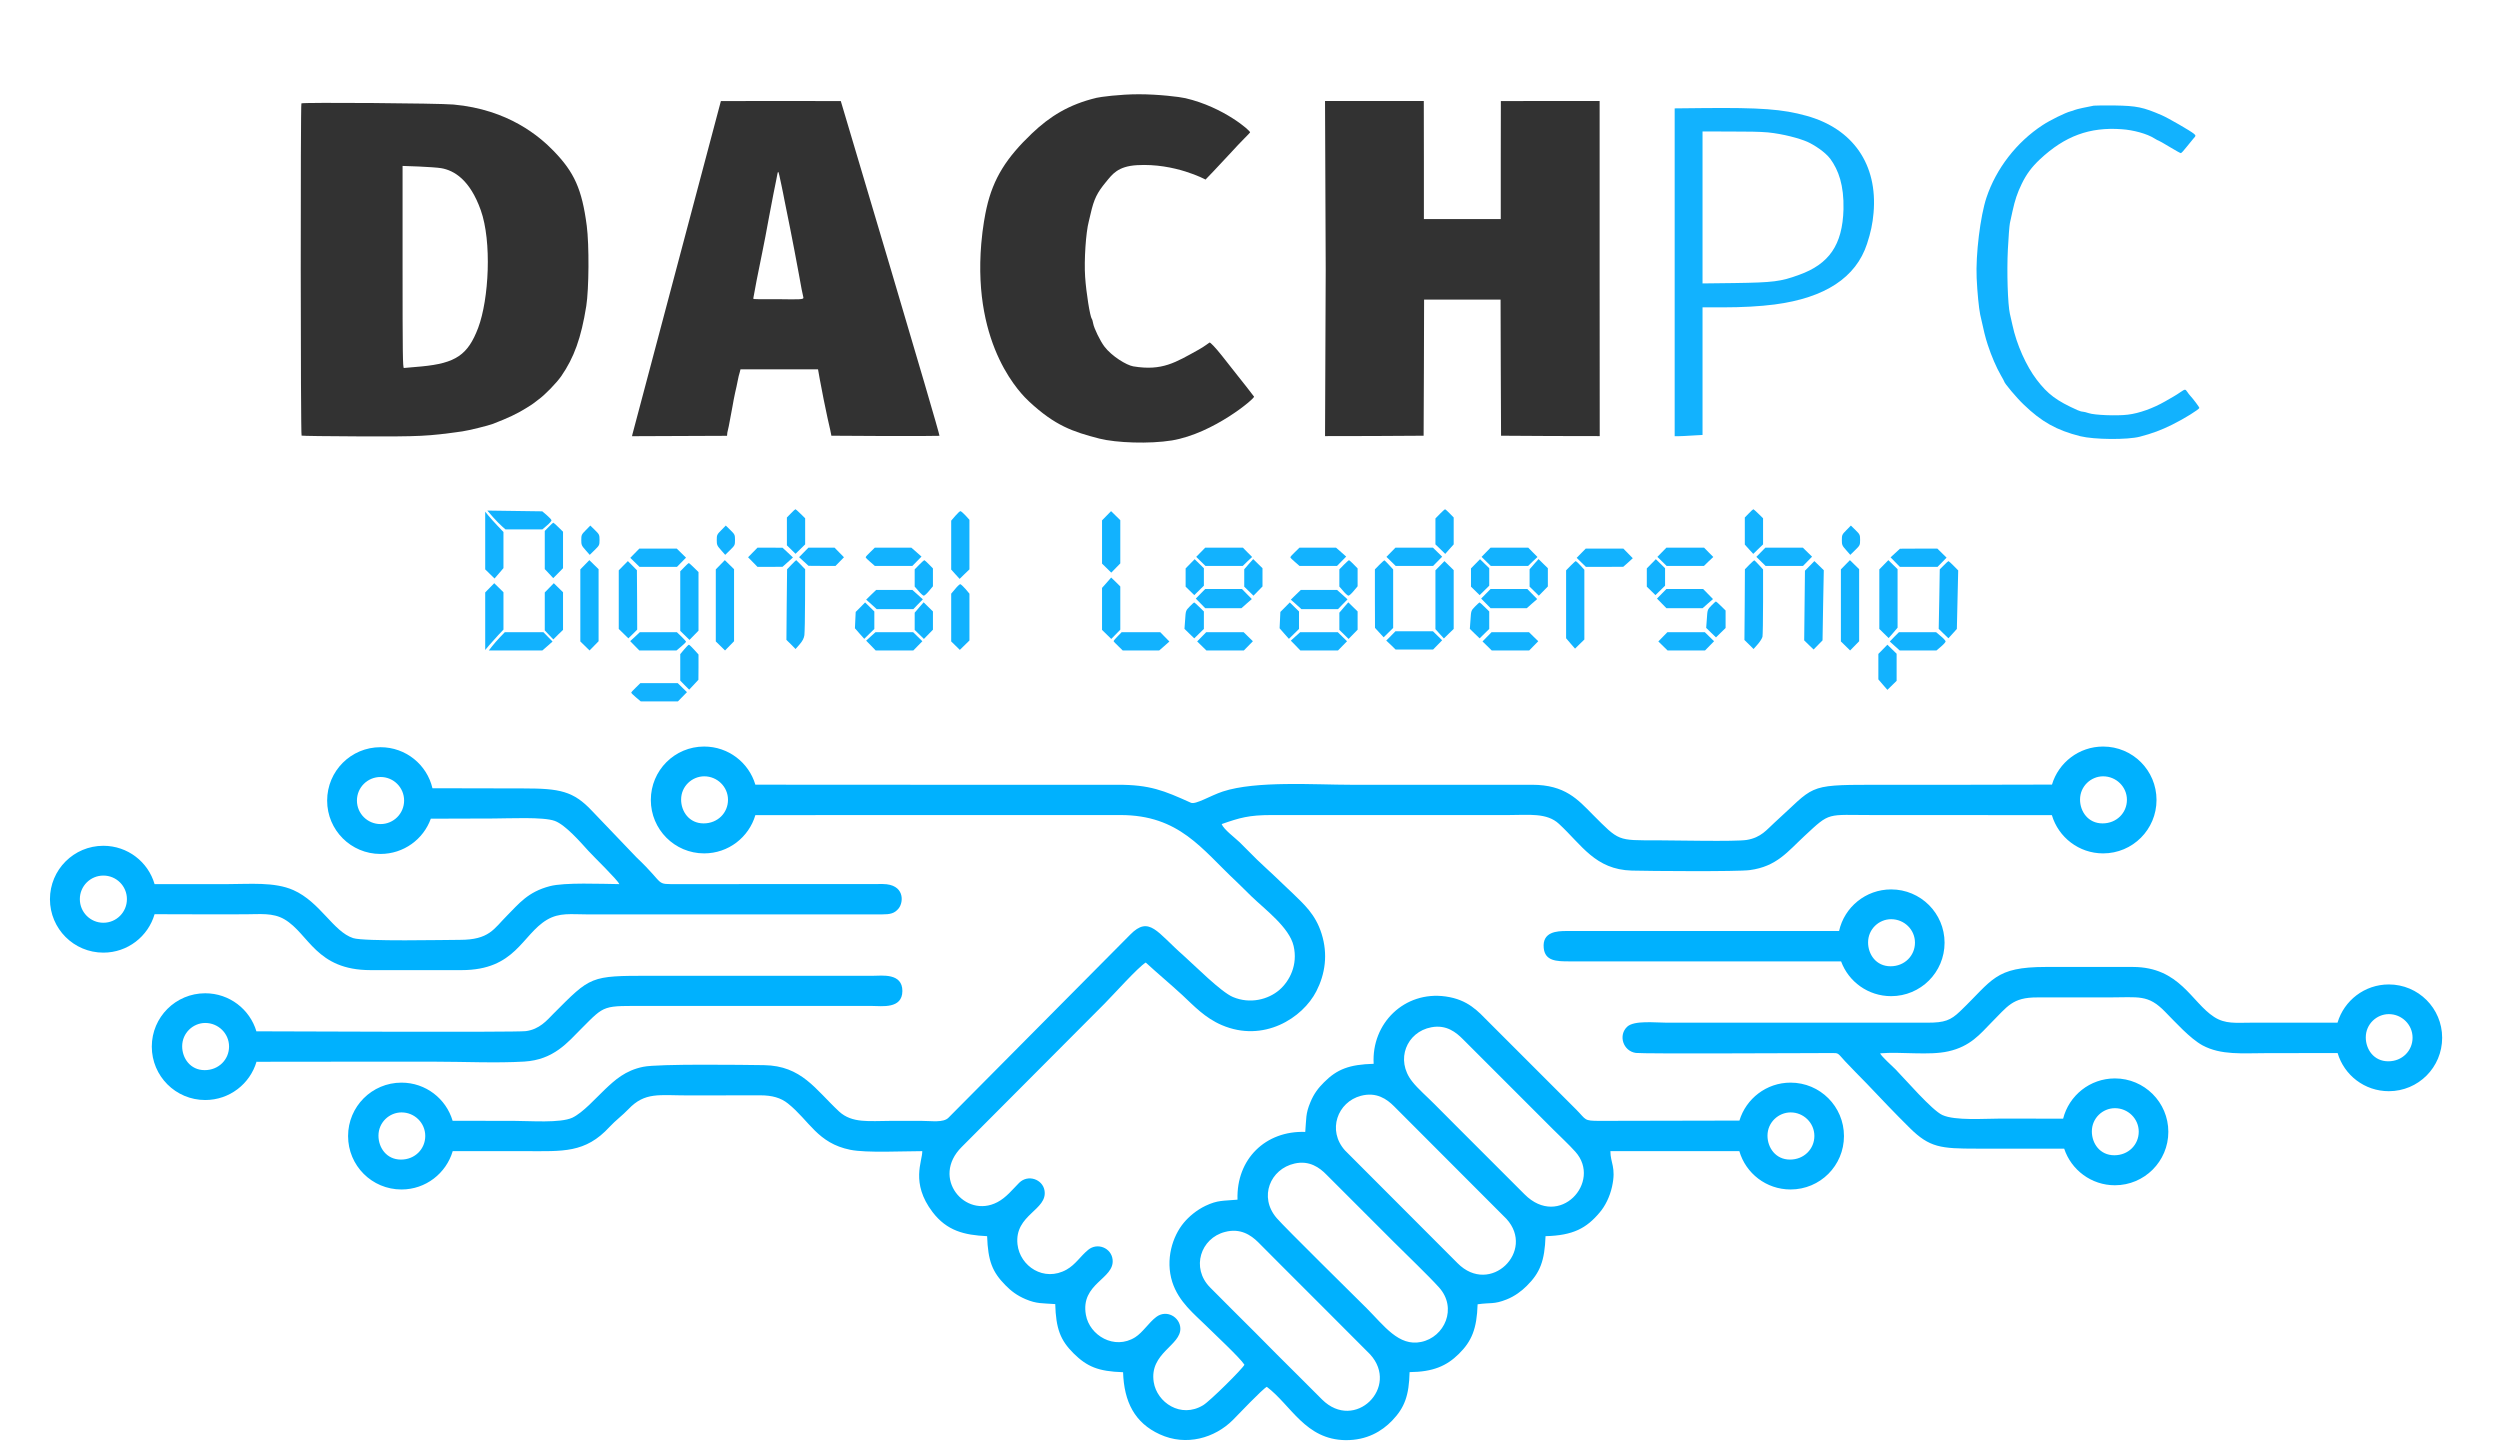<svg version="1.2" xmlns="http://www.w3.org/2000/svg" viewBox="0 0 2602 1504" width="2602" height="1504">
	<title>DACHPC_Logo_11_04_2024</title>
	<style>
		.s0 { fill: #12b2fe } 
		.s1 { fill: #323232 } 
		.s2 { fill: #00b1fe } 
	</style>
	<g id="Digital Leadership">
		<path id="Layer" class="s0" d="m823.2 534.3l-4.2 4.3v14.5 14.5l4.5 4.4 4.5 4.4 5-4.9 5-4.9v-13.6-13.6l-4.8-4.7c-2.6-2.6-5-4.7-5.3-4.7-0.3 0-2.4 1.9-4.7 4.3z"/>
		<path id="Layer" class="s0" d="m1498.7 534.8l-4.7 4.8v13.5 13.5l5.1 4.9 5.1 5 4.4-5 4.4-4.9v-14-14l-4.2-4.3c-2.3-2.4-4.5-4.3-4.8-4.3-0.3 0-2.7 2.2-5.3 4.8z"/>
		<path id="Layer" class="s0" d="m1820.2 534.3l-4.2 4.3v14.1 14.1l4.4 4.9 4.4 4.8 5.1-5 5.1-4.9v-13.6-13.6l-4.8-4.7c-2.6-2.6-5-4.7-5.3-4.7-0.3 0-2.4 1.9-4.7 4.3z"/>
		<path id="Layer" class="s0" d="m513.1 538.2c3.3 3.7 7.6 8.1 9.5 9.7l3.5 3.1h19.2 19.2l4.8-4.1c2.6-2.2 4.7-4.6 4.7-5.3 0-0.7-2.2-3.1-4.8-5.3l-4.8-4.1-28.6-0.4-28.6-0.4z"/>
		<path id="Layer" class="s0" d="m994.3 536.9l-4.3 5v25.4 25.5l4.4 4.9 4.4 4.8 5.1-5 5.1-4.9v-25.8-25.8l-4.1-4.5c-2.3-2.5-4.7-4.5-5.3-4.5-0.6 0-3 2.2-5.3 4.9z"/>
		<path id="Layer" class="s0" d="m1151.7 536.8l-4.7 4.8v22.5 22.5l4.8 4.7 4.8 4.7 4.7-4.8 4.7-4.8v-22.5-22.5l-4.8-4.7-4.8-4.7z"/>
		<path id="Layer" class="s0" d="m505 562.6v30l4.9 4.8 4.8 4.7 4.7-5.4 4.6-5.4v-18.8-18.8l-6.3-6.6c-3.4-3.6-7.7-8.4-9.5-10.6l-3.2-4z"/>
		<path id="Layer" class="s0" d="m571.2 548.3l-4.2 4.3v19.8 19.9l4.4 4.7 4.4 4.7 5.1-5.1 5.1-5.2v-19-19l-4.8-4.7c-2.6-2.6-5-4.7-5.3-4.7-0.3 0-2.4 1.9-4.7 4.3z"/>
		<path id="Layer" class="s0" d="m609.7 551.8c-4.5 4.5-4.7 5.1-4.7 10.3 0 5 0.3 5.8 4.4 10.4l4.4 5 5.1-5c4.9-4.8 5.1-5.1 5.1-10.5 0-5.3-0.2-5.8-4.8-10.3l-4.8-4.7z"/>
		<path id="Layer" class="s0" d="m750.7 551.8c-4.5 4.5-4.7 5.1-4.7 10.3 0 5 0.3 5.8 4.4 10.4l4.4 5 5.1-5c4.9-4.8 5.1-5.1 5.1-10.5 0-5.3-0.2-5.8-4.8-10.3l-4.8-4.7z"/>
		<path id="Layer" class="s0" d="m1921.7 551.8c-4.5 4.5-4.7 5.1-4.7 10.3 0 5 0.3 5.8 4.4 10.4l4.4 5 5.1-5c4.9-4.8 5.1-5.1 5.1-10.5 0-5.3-0.2-5.8-4.8-10.3l-4.8-4.7z"/>
		<path id="Layer" class="s0" d="m783.5 575l-4.9 5 4.9 5 4.9 5h13.1l13-0.1 5.4-4.8 5.4-4.9-5.4-5.1-5.4-5-13-0.1h-13.1z"/>
		<path id="Layer" class="s0" d="m836.6 574.9l-4.9 5 4.9 4.5 4.9 4.5 14 0.1h14.1l4.4-4.5 4.4-4.5-4.9-5-4.9-5h-13.6-13.6z"/>
		<path id="Layer" class="s0" d="m905.8 574.6c-2.7 2.5-4.8 4.9-4.8 5.4 0 0.5 2.1 2.7 4.8 4.9l4.7 4.1h19.5 19.6l4.8-4.9 4.7-4.8-5.3-4.7-5.3-4.6h-19-19z"/>
		<path id="Layer" class="s0" d="m1249.7 574.8l-4.7 4.8 4.8 4.7 4.8 4.7h19.4 19.5l4.8-4.7 4.9-4.6-4.8-4.8-4.8-4.9h-19.6-19.6z"/>
		<path id="Layer" class="s0" d="m1347.8 574.6c-2.7 2.5-4.8 4.9-4.8 5.4 0 0.5 2.1 2.7 4.8 4.9l4.7 4.1h19.5 19.6l4.8-4.9 4.7-4.8-5.3-4.7-5.3-4.6h-19-19z"/>
		<path id="Layer" class="s0" d="m1447.7 574.8l-4.7 4.8 4.8 4.7 4.8 4.7h19.5 19.5l4.7-4.8 4.7-4.8-4.8-4.7-4.8-4.7h-19.5-19.5z"/>
		<path id="Layer" class="s0" d="m1546.7 574.8l-4.7 4.8 4.8 4.7 4.8 4.7h19.4 19.5l4.8-4.7 4.9-4.6-4.8-4.8-4.8-4.9h-19.6-19.6z"/>
		<path id="Layer" class="s0" d="m1729.7 574.8l-4.7 4.8 4.8 4.7 4.8 4.7h19.4 19.5l4.8-4.7 4.9-4.6-4.8-4.8-4.8-4.9h-19.6-19.6z"/>
		<path id="Layer" class="s0" d="m1832.7 574.8l-4.7 4.8 4.8 4.7 4.8 4.7h19.5 19.5l4.7-4.8 4.7-4.8-4.8-4.7-4.8-4.7h-19.5-19.5z"/>
		<path id="Layer" class="s0" d="m660.7 575.8l-4.7 4.8 4.8 4.7 4.8 4.7h19.5 19.5l4.7-4.8 4.7-4.8-4.8-4.7-4.8-4.7h-19.5-19.5z"/>
		<path id="Layer" class="s0" d="m1645.7 575.8l-4.7 4.8 4.8 4.7 4.8 4.7h19.4l19.5-0.1 5-4.4 4.9-4.5-4.9-5-4.9-5h-19.6-19.6z"/>
		<path id="Layer" class="s0" d="m1972.6 575.6l-4.9 4.5 4.9 5 4.8 4.9h19.6 19.6l4.7-4.8 4.7-4.8-4.8-4.7-4.8-4.7h-19.4l-19.5 0.1z"/>
		<path id="Layer" class="s0" d="m1238.7 586.8l-4.7 4.8v9.5 9.5l4.5 4.4 4.5 4.4 5-4.9 5-4.9v-9.1-9.1l-4.8-4.7-4.8-4.7z"/>
		<path id="Layer" class="s0" d="m1299.6 587.2l-4.6 5.3v9 9.1l4.8 4.7 4.8 4.7 4.7-4.8 4.7-4.8v-9.5-9.5l-4.9-4.8-4.8-4.7z"/>
		<path id="Layer" class="s0" d="m1535.7 586.8l-4.7 4.8v9.5 9.5l4.5 4.4 4.5 4.4 5-4.9 5-4.9v-9.1-9.1l-4.8-4.7-4.8-4.7z"/>
		<path id="Layer" class="s0" d="m1596.6 587.2l-4.6 5.3v9 9.1l4.8 4.7 4.8 4.7 4.7-4.8 4.7-4.8v-9.5-9.5l-4.9-4.8-4.8-4.7z"/>
		<path id="Layer" class="s0" d="m1718.7 586.8l-4.7 4.8v9.5 9.5l4.5 4.4 4.5 4.4 5-4.9 5-4.9v-9.1-9.1l-4.8-4.7-4.8-4.7z"/>
		<path id="Layer" class="s0" d="m608.7 587.8l-4.7 4.8v37.5 37.5l4.8 4.7 4.8 4.7 4.7-4.8 4.7-4.8v-37.5-37.5l-4.8-4.7-4.8-4.7z"/>
		<path id="Layer" class="s0" d="m749.7 587.8l-4.7 4.8v37.5 37.5l4.8 4.7 4.8 4.7 4.7-4.8 4.7-4.8v-37.5-37.5l-4.8-4.7-4.8-4.7z"/>
		<path id="Layer" class="s0" d="m823.8 587.7l-4.6 4.8-0.4 36.7-0.3 36.8 4.8 4.7 4.7 4.8 4.3-4.9c3.1-3.7 4.4-6.2 4.9-9.5 0.3-2.5 0.7-19 0.7-36.6l0.1-32-4.6-4.8c-2.5-2.6-4.6-4.7-4.7-4.7-0.2 0-2.4 2.1-4.9 4.7z"/>
		<path id="Layer" class="s0" d="m956.7 587.8l-4.7 4.8v8.9 9l4.1 4.7c2.2 2.7 4.7 4.8 5.4 4.8 0.7 0 3.2-2.2 5.4-4.9l4.1-4.9v-9.3-9.3l-4.2-4.3c-2.3-2.4-4.5-4.3-4.8-4.3-0.3 0-2.7 2.2-5.3 4.8z"/>
		<path id="Layer" class="s0" d="m1398.7 587.8l-4.7 4.8v8.9 9l4.1 4.7c2.2 2.7 4.7 4.8 5.4 4.8 0.7 0 3.2-2.2 5.4-4.9l4.1-4.9v-9.3-9.3l-4.2-4.3c-2.3-2.4-4.5-4.3-4.8-4.3-0.3 0-2.7 2.2-5.3 4.8z"/>
		<path id="Layer" class="s0" d="m1435.7 587.8l-4.7 4.8v30.4l0.1 30.5 4.5 4.9 4.5 4.9 5-4.9 4.9-4.8v-30.5-30.4l-4.2-4.6c-2.3-2.5-4.5-4.7-4.8-4.9-0.3-0.1-2.7 1.9-5.3 4.6z"/>
		<path id="Layer" class="s0" d="m1820.8 587.7l-4.7 4.8-0.2 36.8-0.3 36.8 4.8 4.7 4.7 4.7 4.4-5c2.4-2.7 4.6-6.3 4.9-7.8 0.3-1.6 0.6-18 0.6-36.5v-33.5l-4.2-4.6c-2.3-2.5-4.5-4.7-4.8-4.9-0.3-0.1-2.7 1.9-5.2 4.5z"/>
		<path id="Layer" class="s0" d="m1920.7 587.8l-4.7 4.8v37.5 37.5l4.8 4.7 4.8 4.7 4.7-4.8 4.7-4.8v-37.5-37.5l-4.8-4.7-4.8-4.7z"/>
		<path id="Layer" class="s0" d="m1960.7 587.8l-4.7 4.8v31 31l4.9 4.8 4.8 4.7 4.7-5.4 4.6-5.4v-30.4-30.5l-4.8-4.7-4.8-4.7z"/>
		<path id="Layer" class="s0" d="m648.7 588.8l-4.7 4.8v30.5 30.5l5 4.9 5 4.9 4.6-4.5 4.6-4.6-0.1-30.9-0.2-30.9-4.7-4.8-4.7-4.7z"/>
		<path id="Layer" class="s0" d="m1498.7 588.8l-4.7 4.8v30.6 30.6l4.4 4.9 4.4 4.8 5.1-5 5.1-4.9v-30.6-30.6l-4.8-4.7-4.8-4.7z"/>
		<path id="Layer" class="s0" d="m1634.7 588.8l-4.7 4.8v35.3 35.4l4.6 5.4 4.7 5.4 4.8-4.7 4.9-4.8v-36.3-36.3l-4.1-4.5c-2.3-2.5-4.5-4.5-4.8-4.5-0.4 0-2.8 2.2-5.4 4.8z"/>
		<path id="Layer" class="s0" d="m1883.5 589l-4.9 5-0.4 36.2-0.4 36.3 4.9 4.8 4.9 4.7 4.6-4.7 4.7-4.8 0.6-36.5 0.7-36.5-4.9-4.8-4.9-4.7z"/>
		<path id="Layer" class="s0" d="m2023.2 588.3l-4.3 4.3-0.5 31-0.6 30.9 5 4.9 5.1 4.9 4.4-4.8 4.4-4.9 0.7-30.5 0.7-30.4-4.8-4.9c-2.6-2.6-5-4.8-5.3-4.8-0.3 0-2.5 1.9-4.8 4.3z"/>
		<path id="Layer" class="s0" d="m712.2 590.3l-4.2 4.3v31 31l4.8 4.7 4.8 4.7 4.7-4.8 4.7-4.8v-30.5-30.5l-4.8-4.7c-2.6-2.6-5-4.7-5.3-4.7-0.3 0-2.4 1.9-4.7 4.3z"/>
		<path id="Layer" class="s0" d="m1151.8 606.5l-4.8 5.4v21.8 21.9l4.8 4.7 4.8 4.7 4.7-4.8 4.7-4.8v-22.5-22.5l-4.7-4.7-4.8-4.6z"/>
		<path id="Layer" class="s0" d="m509.7 611.8l-4.7 4.8v29.9 30l4.2-5c2.4-2.8 6.6-7.5 9.5-10.6l5.3-5.6v-19.4-19.5l-4.8-4.7-4.8-4.7z"/>
		<path id="Layer" class="s0" d="m571.7 611.8l-4.7 4.8v19.7 19.8l4.4 4.7 4.5 4.7 5-5 5.1-4.9v-19.6-19.6l-4.8-4.7-4.8-4.7z"/>
		<path id="Layer" class="s0" d="m994.2 612.9l-4.2 5v24.8 24.9l4.5 4.4 4.5 4.4 5-4.9 5-4.9v-24.4-24.3l-4.2-5c-2.4-2.7-4.8-4.9-5.4-4.9-0.6 0-3 2.2-5.2 4.9z"/>
		<path id="Layer" class="s0" d="m1249.5 618l-4.9 5 4.9 5 4.9 5h18.9 18.8l5.4-4.8 5.4-4.7-5.2-5.3-5.1-5.2h-19.1-19.1z"/>
		<path id="Layer" class="s0" d="m1546.5 618l-4.9 5 4.9 5 4.9 5h18.9 18.8l5.4-4.8 5.4-4.7-5.2-5.3-5.1-5.2h-19.1-19.1z"/>
		<path id="Layer" class="s0" d="m1729.5 618l-4.9 5 4.9 5 4.9 5h18.9 18.8l5.4-4.8 5.4-4.7-5.2-5.3-5.1-5.2h-19.1-19.1z"/>
		<path id="Layer" class="s0" d="m906.7 619l-5.2 5.1 5.5 4.9 5.5 5h19 19.1l4.9-5.1 5-5.1-5.4-4.9-5.5-4.9h-18.9-18.8z"/>
		<path id="Layer" class="s0" d="m1348.7 619l-5.2 5.1 5.5 4.9 5.5 5h19 19.1l4.9-5.1 5-5.1-5.4-4.9-5.5-4.9h-18.9-18.8z"/>
		<path id="Layer" class="s0" d="m1781.3 630.2c-4.2 4.3-4.2 4.3-4.8 13.8l-0.7 9.5 5.1 5 5.1 4.9 5-4.9 5-4.9v-9.1-9.1l-4.8-4.7c-2.6-2.6-5-4.7-5.3-4.7-0.3 0-2.3 1.9-4.6 4.2z"/>
		<path id="Layer" class="s0" d="m895.5 632l-4.9 4.9-0.4 8.5-0.4 8.5 4.8 5.5 4.9 5.5 5.3-5.2 5.2-5.1v-9.1-9.1l-4.8-4.7-4.8-4.7z"/>
		<path id="Layer" class="s0" d="m956.6 632.3l-4.6 5.4v8.9 9l4.8 4.7 4.8 4.7 4.7-4.8 4.7-4.8v-9.5-9.5l-4.9-4.8-4.8-4.7z"/>
		<path id="Layer" class="s0" d="m1238.3 631.2c-4.2 4.3-4.2 4.3-4.8 13.8l-0.7 9.5 5.1 5 5.1 4.9 5-4.9 5-4.9v-9.1-9.1l-4.8-4.7c-2.6-2.6-5-4.7-5.3-4.7-0.3 0-2.3 1.9-4.6 4.2z"/>
		<path id="Layer" class="s0" d="m1337.5 632l-4.9 4.9-0.4 8.5-0.4 8.5 4.8 5.5 4.9 5.5 5.3-5.2 5.2-5.1v-9.1-9.1l-4.8-4.7-4.8-4.7z"/>
		<path id="Layer" class="s0" d="m1398.6 632.3l-4.6 5.4v8.9 9l4.8 4.7 4.8 4.7 4.7-4.8 4.7-4.8v-9.5-9.5l-4.9-4.8-4.8-4.7z"/>
		<path id="Layer" class="s0" d="m1535.3 631.2c-4.2 4.3-4.2 4.3-4.8 13.8l-0.7 9.5 5.1 5 5.1 4.9 5-4.9 5-4.9v-9.1-9.1l-4.8-4.7c-2.6-2.6-5-4.7-5.3-4.7-0.3 0-2.3 1.9-4.6 4.2z"/>
		<path id="Layer" class="s0" d="m1447.6 661.9l-4.8 4.8 4.9 4.6 4.8 4.7h19.5 19.6l4.7-4.8 4.7-4.8-4.8-4.7-4.8-4.7h-19.5-19.5z"/>
		<path id="Layer" class="s0" d="m520.4 663.2c-2.8 2.9-6.5 7.2-8.3 9.5l-3.3 4.3h27.9 27.8l5.3-4.6 5.3-4.7-4.7-4.8-4.8-4.9h-20.1-20.1z"/>
		<path id="Layer" class="s0" d="m660.9 662.7l-5 4.6 4.8 4.9 4.7 4.8h19.4 19.3l5-4.2c2.7-2.2 4.9-4.5 4.9-4.9 0-0.4-2.1-2.8-4.7-5.3l-4.8-4.6h-19.3-19.3z"/>
		<path id="Layer" class="s0" d="m906.3 662.4l-4.8 4.4 5 5.1 4.9 5.1h19.6 19.6l4.7-4.8 4.7-4.8-4.8-4.7-4.8-4.7h-19.6-19.6z"/>
		<path id="Layer" class="s0" d="m1163.2 662.3c-2.3 2.3-4.2 4.6-4.2 4.9 0 0.4 2.1 2.7 4.8 5.2l4.7 4.6h19 19l5.3-4.6 5.3-4.7-4.7-4.8-4.8-4.9h-20.1-20.1z"/>
		<path id="Layer" class="s0" d="m1250.7 662.8l-4.7 4.8 4.8 4.7 4.8 4.7h19.5 19.5l4.7-4.8 4.7-4.8-4.8-4.7-4.8-4.7h-19.5-19.5z"/>
		<path id="Layer" class="s0" d="m1348.3 662.4l-4.8 4.4 5 5.1 4.9 5.1h19.6 19.6l4.7-4.8 4.7-4.8-4.8-4.7-4.8-4.7h-19.6-19.6z"/>
		<path id="Layer" class="s0" d="m1547.7 662.8l-4.7 4.8 4.8 4.7 4.8 4.7h19.5 19.5l4.7-4.8 4.7-4.8-4.8-4.7-4.8-4.7h-19.5-19.5z"/>
		<path id="Layer" class="s0" d="m1730.7 662.8l-4.7 4.8 4.8 4.7 4.8 4.7h19.5 19.5l4.7-4.8 4.7-4.8-4.8-4.7-4.8-4.7h-19.5-19.5z"/>
		<path id="Layer" class="s0" d="m1971.6 662.8l-4.7 4.9 5.1 4.6 5.2 4.7h19.2 19.1l4.8-4.1c2.6-2.2 4.7-4.6 4.7-5.3 0-0.7-2.2-3.2-4.9-5.4l-5-4.2h-19.3-19.4z"/>
		<path id="Layer" class="s0" d="m712.1 675.9l-4.1 4.9v13.8 13.8l4.6 4.7 4.7 4.7 4.8-5.1 4.8-5.2 0.1-13.1v-13.2l-4.6-5.1c-2.5-2.8-5-5.1-5.4-5.1-0.4 0-2.7 2.2-4.9 4.9z"/>
		<path id="Layer" class="s0" d="m1959.7 675.8l-4.7 4.8v13.3 13.2l4.7 5.5 4.7 5.4 4.8-4.7 4.8-4.7v-14.1-14.1l-4.8-4.7-4.8-4.7z"/>
		<path id="Layer" class="s0" d="m661.8 715.6c-2.7 2.5-4.8 4.9-4.8 5.3 0 0.4 2.2 2.7 4.9 4.9l5 4.2h19.3 19.4l4.7-4.8 4.7-4.8-4.8-4.7-4.8-4.7h-19.4-19.5z"/>
	</g>
	<g id="DACHPC schwarz">
		<path id="Layer" class="s1" d="m1254.7 186.9c0 0.1 13.8-14.3 25.1-26.6 12.8-14.1 20.7-21.4 21.3-22.5 0.7-1.4-27.4-26.3-67.3-35.6-5.8-1.4-28.2-4.1-48.6-4.1-19.6 0-40.3 2.8-43.9 3.7-28.8 6.9-48.5 19.2-67.4 37.2-26 24.8-40.1 46.3-47.1 77.6-1.3 5.6-4.1 20.1-5.5 37-9.1 108.5 42.7 157.7 49.9 164.4 26.9 25 45.2 31.3 73.1 38.5 17.4 4.4 52 5.7 75.4 1.9 43.5-7.3 86.7-44 85.5-45.6-2-2.8-13-16.8-17.6-22.5-2.8-3.6-10-12.7-16-20.3-6.6-8.3-11.9-13.8-12.7-13.5-0.7 0.3-5.3 4.1-11.3 7.4-24.2 13.4-38 22.4-68.1 17.4-7-1.2-22.4-10.5-30.1-20.7-4.3-5.7-10.7-18.8-11.6-23.8-0.4-2.2-1-4.5-1.5-5-1.8-2.4-5.8-27.1-6.9-43.6-1.2-17.3 0.8-46.6 3.8-57.7 0.5-1.9 1.4-5.5 1.9-8 3.5-15.4 6.7-21.8 15.9-33 6.8-8.2 12.3-16.4 32.4-17.6 39.5-2.3 71.2 14.9 71.3 15z"/>
		<path id="Layer" fill-rule="evenodd" class="s1" d="m750.3 105.2l61.5-0.1 63.3 0.1c0 0 103.8 347.9 102.7 348.4-0.7 0.2-29.4 0.3-58.9 0.2l-53.6-0.3-1.2-6c-0.7-3.2-2-8.8-2.8-12.4-2.1-9.5-6-28.9-8.1-40.5l-1.8-10.2h-80.7l-0.8 3.2c-0.7 1.8-1.5 5.7-2.1 8.7-0.5 3-1.8 8.6-2.7 12.5-0.9 3.8-2.1 10.6-2.8 14.6-3.7 20.2-4.5 24.1-5.3 26.9l-0.3 3.3-49.9 0.2-49 0.2 0.5-2.2c0.4-1.3 92-346.6 92-346.6zm57.8 81.2c-1 5.1-2.5 12-3.2 15.9-0.8 3.8-2.8 14.6-4.5 23.6-5.4 30.1-9.2 46.8-12.9 65.9-2 10.3-3.3 17.4-3.5 18.9-0.1 1.1 5.8 0.5 26.3 0.7 21.5 0.3 26.2 0.4 25.9-1.6-0.2-1.1-1.1-4.8-1.9-8.9-0.8-4.1-2.1-11-2.8-15.4-2.6-14.4-6.8-36.1-9-47.2-0.7-3.6-2.1-10.2-3-14.9-0.9-4.7-2.3-11.3-3-14.9-0.7-3.6-2.1-11-3.3-16.4-3.6-16.9-3.1-16.1-5.1-5.7z"/>
		<path id="Layer" class="s1" d="m1379.8 280.5l-0.7 173.4 51.7-0.1 50.9-0.3 0.3-70.9 0.2-70.8h39.8 39.8l0.2 70.8 0.3 70.9 51 0.3 51.7 0.1-0.1-173.4v-175.4h-51.8l-51 0.1-0.1 63.1v59.7h-40-40v-59.7l-0.1-63.2h-51.3-51.5z"/>
		<path id="Layer" fill-rule="evenodd" class="s1" d="m472 108.8c57.1 5.2 89.6 33.2 104.5 48.6 21.1 21.9 29.2 39.3 34.2 77.6 2.6 20.2 2.3 65.6-0.5 83.5-5.3 33.2-12.7 53.7-26.1 73.1-5.1 7.2-16.8 19.3-23.6 24.2-2.7 2-5.2 3.9-5.5 4.2-0.3 0.3-3.9 2.7-8.1 5.2-8.9 5.5-17.7 9.7-33.7 15.9-4.8 1.9-25.7 7-32.1 7.9-36.5 5.1-42.7 5.4-106.5 5.2-32.9-0.1-60.2-0.5-60.7-0.8-1.1-0.6-1.2-344.7-0.2-345.8 1.3-1.2 142.6-0.2 158.3 1.2zm-13 66.2c-3.6-0.6-14-1.3-23.2-1.7l-16.8-0.6v105.1c0 91 0.2 105.2 1.4 105.2 0.8 0 9-0.7 18.3-1.6 35.7-3.4 48.3-12 59-40.2 11.2-29.9 14.3-89.8 2.7-122.4-11.2-31.5-27.6-41.5-41.4-43.8z"/>
		<path id="Layer" class="s0" d="m2179.1 110c-6.3 1.1-17.7 3.6-19.6 4.4-1.1 0.5-3.1 1.2-4.5 1.5-5.4 1.4-21.3 9.2-29 14.3-27.1 17.7-48.4 45.2-58.5 75.5-6.4 19.2-11.3 59.3-10.2 83.7 0.7 15.3 2.3 31.3 3.7 38.1 3.7 17 5.3 23.6 7.9 31.5 3.7 11.4 9.1 23.9 13.6 31.6 1.9 3.3 3.5 6.2 3.5 6.5 0 1.6 13 17.1 20.2 23.9 18.6 18 34.3 26.8 58.9 33 14.4 3.6 49.2 3.9 62.1 0.5 13-3.4 22.1-6.8 33.6-12.5 12.4-6.1 28.3-16 28.3-17.5 0-0.7-6.3-9.2-9.4-12.5-1-1.1-2.5-3-3.3-4.3-1.9-2.8-2.2-2.8-6.9 0.4-2.1 1.5-5.5 3.6-7.4 4.7-1.9 1.1-5.7 3.3-8.5 4.9-12.5 7.2-27.1 12.5-39 13.9-11.3 1.4-34.7 0.5-40.7-1.6-2.4-0.8-5.1-1.5-6.1-1.5-1.1 0-3.5-0.7-5.5-1.6-21.7-9.7-30.9-16.5-42.5-31.7-10.9-14.3-20.9-36.6-25.2-56.7-0.9-4.1-2.1-9.5-2.7-11.9-2.2-9.7-3.3-43.3-2.1-67 0.6-12.5 1.6-24.8 2.1-27.3 0.5-2.4 1.8-8 2.7-12.4 2.6-11.8 5-19 9.6-28.5 4.9-10.1 10.3-17.4 19-25.6 25.9-24.2 51.6-33.7 84.9-31.3 12.5 0.8 26.7 4.8 34.1 9.5 2.1 1.3 4.1 2.4 4.5 2.4 0.3 0 5.5 2.9 11.4 6.5 5.9 3.6 11.2 6.5 11.7 6.5 0.6 0 3.2-2.8 5.9-6.3 2.7-3.4 5.9-7.3 7.1-8.7 2.8-3 2.8-3.3 0.6-5.2-3.3-2.8-26.8-16.4-33.3-19.2-19.7-8.5-26.1-9.8-49-10.2-10.7-0.1-20.6 0-22 0.2z"/>
		<path id="Layer" fill-rule="evenodd" class="s0" d="m1880.1 120.5c48.5 13.4 74.3 50.6 69.9 101.1-1 11.3-2.9 20.3-6.8 32.2-11.5 35.1-43.7 56.2-96.1 63.1-15.3 2-34.1 3-54.3 3h-20.8v132.8l-10.7 0.6c-5.8 0.4-12.3 0.7-14.5 0.7h-3.8v-341.2l28.8-0.3c60.9-0.6 83.5 1.1 108.3 8zm-40 17.3c-9.2-0.8-21.2-0.9-37.8-0.9l-30.3-0.1v158.2l33.3-0.4c40.5-0.6 47.9-1.5 67.1-8.5 31.3-11.2 45.3-31.2 46.3-68.2 0.6-25.2-5.2-40.8-13.6-52.4-5.4-7.3-16.9-14.7-24-17.9-8.3-3.6-25.1-8.2-41-9.8z"/>
	</g>
	<g id="_2383478249392">
		<path id="Layer" fill-rule="evenodd" class="s2" d="m450.2 820.4c0.3 0 64.7 0.2 94.7 0.2 37.5 0 51.8 2.6 71.3 23.4l46.3 48.4c31.4 29.7 18 27.7 43.5 27.8l212.8-0.1c22.7 0.1 22 18.6 16.5 25.4-4.2 5.2-8.7 6.2-17.4 6.2h-306.6c-17 0-28.9-2.1-42 5.6-26.2 15.6-32.6 52.4-88.9 52.4q-47.3-0.1-94.7 0c-56.8 0-64-37.7-89.5-52.8-12.2-7.2-25.7-5.3-41.3-5.3-31.2 0-62.8 0.1-94-0.1-6.7 23.1-28 40-53.3 40-30.8 0-55.6-24.9-55.6-55.6 0-30.7 24.8-55.6 55.6-55.6 25.3 0 46.6 16.8 53.3 39.9q0.1 0 0.2 0c0.2 0 50.2 0 75.2 0 23.8 0 49.3-2.5 69 6.2 28.1 12.5 41.5 43.2 62.3 50 11.4 3.7 95.3 1.8 110.9 1.8 30.8 0 35.3-11.3 49.3-25.3 12.3-12.3 21.5-24.6 44.6-30.6 15.2-4 53.9-2.3 72.2-2.1-1.9-4.6-26.7-28.5-32.1-34.5-8.2-9-23.9-27.2-35.1-31.3-12-4.4-48.1-2.5-63.8-2.5-19.7 0-61.2 0.1-65.2 0.2-7.7 21.4-28.2 36.7-52.4 36.7-30.7 0-55.5-24.8-55.5-55.5 0-30.8 24.8-55.6 55.5-55.6 26.4 0 48.4 18.2 54.1 42.7q0.1 0 0.1 0zm-29.6 12.8c0-13.6-11-24.5-24.5-24.5-13.6 0-24.6 10.9-24.6 24.5 0 13.6 11 24.5 24.6 24.5 13.5 0 24.5-10.9 24.5-24.5zm-288.5 102.6c0-13.5-10.9-24.5-24.5-24.5-13.6 0-24.5 11-24.5 24.5 0 13.6 10.9 24.6 24.5 24.6 13.6 0 24.5-11 24.5-24.6z"/>
		<path id="Layer" fill-rule="evenodd" class="s2" d="m547.3 1073.2c14.3-1.9 21.9-11.2 28.7-18.1 39.1-39.2 38-39.5 100.4-39.5h232.4c8.9 0 30.5-3.2 30.4 15.9-0.1 18.9-21.7 15.5-31.4 15.5h-233.4c-47.5 0-44-1.8-69.3 23.6-14.2 14.2-28.6 32.4-59.5 34.3-29.1 1.7-63.1 0.1-92.8 0.1q-46.4 0-92.8 0c-30.2 0-68.3 0.1-92.3 0.1q-0.4 0-0.7-0.1c-6.8 23.1-28.1 39.9-53.4 39.9-30.7 0-55.6-24.8-55.6-55.6 0-30.7 24.9-55.5 55.6-55.5 25.2 0 46.5 16.7 53.3 39.7q0.3-0.1 0.5-0.1c9.2 0 269.7 1.2 279.9-0.2zm-308.9 16c0-13.6-11.2-24.5-24.8-24.5-12.5 0-24 10.3-24 24.3 0 12.3 8.4 24.8 23.4 24.8 14.7 0 25.4-11.1 25.4-24.6z"/>
		<path id="Layer" fill-rule="evenodd" class="s2" d="m786.2 816.7c0.7 0 127.4 0.1 189.6 0.1 62.5 0 125 0 187.5 0 33.4-0.1 48.1 6 76.2 18.7 4.9 2.2 20.2-7.4 33.2-11.7 34.7-11.4 96.1-7 133.7-7h188.4c34.1 0 47.5 15.4 62.9 31 27.9 27.9 25.3 26.8 67 26.8 17.1 0 81.5 1.5 93.3-0.4 15.1-2.5 20.9-10.8 28.9-18 41.9-37.8 32.6-39.4 101.4-39.4q46.8 0 93.7 0c23.1 0 90.1-0.2 93.7-0.2 6.8-22.9 28.1-39.6 53.2-39.6 30.8 0 55.6 24.8 55.6 55.6 0 30.7-24.8 55.6-55.6 55.6-25.2 0-46.5-16.8-53.3-39.8-3 0-84.3-0.1-123.9-0.1q-31.2 0-62.5 0c-48.5 0-43.8-3.6-71 21.7-17.4 16.1-28.9 31.9-57.1 35.6-12.4 1.7-105.1 1-122.8 0.5-38-1.1-51.9-26.6-75.7-48.6-12.6-11.8-31.4-9.2-52.2-9.2-20.5 0-226.5 0-247 0-23.6 0-33 2.8-51.9 9.4 2.2 5.6 13.8 14.2 18.7 18.9 4.8 4.7 12.9 12.9 18 18 6.5 6.3 12.3 11.4 18.7 17.5 6.7 6.6 12.2 11.5 18.5 17.6 11.4 11.2 23.7 21.6 30.1 42.1 6.8 21.5 3.7 42-5.4 59.8-14.3 28-55 54-98.5 35.3-17.5-7.5-28.9-19.9-41-31.2-12.6-11.6-25.7-22.5-38.1-33.9-7.7 4.5-34.4 34.3-42.8 42.7l-148.7 149.2c-32.5 32.2 3.5 75.2 37.1 57.5 9.1-4.7 15.8-13.3 22.7-20.2 9.3-9.1 24.3-3.5 26.3 7.9 3.7 20.6-31.4 25.1-28.1 56.1 2.5 23 27.7 39.6 51.1 26.4 9.4-5.3 14.4-14 22.5-20.6 9.6-7.9 24.1-2 25.4 10.2 2.2 20.2-33.7 24.6-27.8 57.5 3.8 21.5 29.7 36.9 51.3 23.3 7.9-5 14.2-15.3 21.9-21.1 10.7-8.1 24.5 0 25.1 11.6 0.9 18.1-32.5 25.8-27.7 56.2 3.3 21.1 28.2 38.2 51.5 24 7-4.2 41.2-38.1 42.9-42.1-4.5-7.2-32.3-33-40.3-41-11.6-11.5-28.1-24.3-34.8-45.1-7.4-23.4 0.2-47.6 12.1-61.8 5.2-6.2 13.1-13 22.5-17.5 12.9-6.1 18.2-5 33.3-6.4-1.4-42.4 29.4-72 70.5-70.5 1.2-13.5 0.2-18.7 5.3-30.8 3.8-9.3 8.5-15.1 14.2-20.8 13.6-13.7 26.4-18.6 51.7-19.3-2.4-42.3 32.2-76 74.8-70.1 23.5 3.3 33.7 15.3 45.3 27 12.2 12.3 23.9 23.8 36.1 36.1l54.7 54.7c10.7 10.8 7.6 11.7 24.5 11.7 26 0 144.9-0.3 145.3-0.3q0 0 0 0c6.9-22.8 28.1-39.5 53.2-39.5 30.8 0 55.6 24.9 55.6 55.6 0 30.8-24.8 55.6-55.6 55.6-25.3 0-46.6-16.8-53.3-39.9h-134.2c-0.1 12.1 6.2 16.8 1.7 37-2.3 10.5-7.2 20.3-12.9 26.9-13.6 16.2-27.5 23.9-56.3 24.6-0.9 25.7-5.7 38.1-19.6 51.8-5 5-12.3 10.7-21 14.1-13.3 5.3-16.4 3-30.1 5-0.8 25.5-6.1 38.4-19.6 51.7-12.7 12.5-26.8 18.7-51.2 18.9-0.6 24.3-5.1 36.9-18.2 50.5-10.6 11-26.2 20.5-48.4 20.3-41.9-0.5-56.6-36.3-82-55.5-4.5 2.3-29.8 28.9-35.3 34.5-18.7 18.7-48.5 27.7-76.2 14.9-25.9-11.9-37.1-33.6-38.1-64.6-26-0.8-37.6-5.9-51.5-19.6-13.8-13.7-18.4-25.8-19.1-51.3-13.4-1-19.3-0.2-30.8-5.1-9.2-3.9-15.3-8.7-20.9-14.4-13.9-14-18.3-25.5-19.2-51.2-23.9-1.1-41.9-5.6-56.8-25.1-23.2-30.5-10.4-53-10.7-63.4-19.4 0-58.1 2-74.9-1.4-34.2-6.9-42.4-30.2-64.9-48.2-7.4-5.9-16.4-8.5-28.8-8.5-25.1 0.1-50.1 0.1-75.2 0.1-30 0-44.8-3.8-62 14.3-6.3 6.6-13.4 11.7-19.6 18.4-25.4 27.7-49 25.3-87.3 25.3-24.9 0-75.3 0-75.9 0q0 0-0.1 0c-6.8 23.1-28.1 39.9-53.3 39.9-30.8 0-55.6-24.8-55.6-55.6 0-30.7 24.8-55.6 55.6-55.6 25.2 0 46.4 16.7 53.2 39.7 2.3 0 44.1 0.1 64.3 0.1 16.3 0 47.7 2.5 60.3-3.3 11.1-5.3 24.2-20.2 34-29.5 10.2-9.6 21-19.7 39.9-23.5 15.6-3.2 103.9-2 125.6-1.7 39.2 0.6 53.4 25.2 78.1 48.2 13.6 12.6 31.8 9.8 53.7 9.8q16.1 0 32.2 0c10.6 0 22.7 2.1 28-3.3l189.2-190.6c19.8-20.1 27.9-2.3 55.4 21.8 11.6 10.3 39 38 51.5 43.2 17.8 7.5 36.7 2.6 48.3-7.4 10.7-9.3 19.4-26.1 14.8-45.8-4.5-19.3-29.5-37.7-44.1-51.8-5.8-5.6-10.3-10.3-15.7-15.4-35.8-33.5-59-69-120.4-69h-253.9c-28.7 0-124 0.1-126.1 0.1-6.8 23-28 39.8-53.3 39.8-30.7 0-55.5-24.9-55.5-55.6 0-30.8 24.8-55.6 55.5-55.6 25.2 0 46.5 16.7 53.3 39.7q0 0 0 0zm488.8 465.5c-25.4 6.5-35.6 37.4-15.6 57.7 15.7 16 31.1 31 46.9 46.9 15.5 15.7 30.5 30.8 46.3 46.4 8.1 8 15.3 15.4 23.4 23.4 34.1 33.9 81.1-12.9 50-47l-46.8-46.9c-15.7-15.7-30.7-30.8-46.4-46.4-8.1-8.1-15.3-15.4-23.4-23.5-7.5-7.4-18.5-14.8-34.4-10.6zm72.4-71.2c-25.3 5.7-37.5 34.7-18.7 56.7 7.9 9.3 83 83.2 93.6 93.8 18.3 18.3 33.5 40.1 56.8 35.2 24.5-5 38-35.3 18.6-56.8-10.7-11.9-34.1-34.3-46.8-47l-70.3-70.3c-7.1-7.3-17.8-15.1-33.2-11.6zm142.3-141.8c-25.6 4.8-37.8 33.8-19.9 56.4 5.8 7.5 16.2 16.5 23.2 23.6 8 8.1 15.4 15.5 23.4 23.5l70.3 70.3c36.3 36.5 81-12.8 53-44.2-7.2-8-15.7-15.8-23.4-23.5l-70.3-70.3c-8-8.1-15.3-15.4-23.4-23.4-7-7-17-15.4-32.9-12.4zm-73.2 71.3c-24.4 6.4-35.4 36-16.6 56.9l117.1 117.3c34 34.4 81.5-12.6 50.9-46.1l-117-117.2c-7.5-7.5-18.2-15.1-34.4-10.9zm797.2-308.1c0-13.5-11.2-24.4-24.8-24.4-12.5 0-24 10.2-24 24.2 0 12.4 8.4 24.8 23.4 24.8 14.7 0 25.4-11 25.4-24.6zm-325.3 349.9c0-13.6-11.2-24.5-24.7-24.5-12.6 0-24.1 10.3-24.1 24.2 0 12.4 8.4 24.9 23.4 24.9 14.7 0 25.4-11.1 25.4-24.6zm-1130.7-349.9c0-13.5-11.2-24.4-24.7-24.4-12.6 0-24.1 10.2-24.1 24.2 0 12.4 8.4 24.8 23.4 24.8 14.7 0 25.4-11 25.4-24.6zm-315.1 349.9c0-13.6-11.1-24.5-24.7-24.5-12.6 0-24 10.3-24 24.2 0 12.4 8.3 24.9 23.4 24.9 14.7 0 25.3-11.1 25.3-24.6z"/>
		<path id="Layer" fill-rule="evenodd" class="s2" d="m2057 1195.5c-37 0-48.7-1.1-69.3-21.5-15.6-15.4-29.8-30.4-44.7-46.1-7.5-7.8-15.3-15.4-22.6-23.3-8-8.7-6.5-8.6-13.7-8.6q-11.3 0.1-22.5 0.1c-13.2 0-173.3 0.8-181.5-0.2-13.4-1.8-18.7-18.5-9-27.4 7.4-6.7 29-4.1 41.1-4.1h271.4c17.7 0 24-2.4 33.8-11.8 34.1-32.6 35.9-46.2 89.2-46.2 30.3 0 60.6-0.1 90.8 0 48.7 0.1 60.9 36.8 84.4 52 11.7 7.6 22.8 6 38.6 6 29.8 0 88.7 0 89.9 0 6.8-23 28.1-39.8 53.4-39.8 30.7 0 55.5 24.8 55.5 55.5 0 30.8-24.8 55.6-55.5 55.6-25.3 0-46.5-16.7-53.3-39.7q-0.1 0-0.2 0c-0.2 0-49.4 0.1-74.1 0.1-24.8 0-46.9 2.3-66.3-8.1-13.1-7.2-28.4-24.3-39.1-35.1-17.7-18.1-27-14.8-58.7-14.8-24.7 0-49.5 0.1-74.2 0-26.1-0.1-30.9 9.4-48 26.4-11.3 11.5-21.6 24.6-44.5 29.7-20 4.6-49.2 0.2-71.1 2.1 1.7 3.5 12.5 13.1 15.9 16.5 10.1 10.3 38 42.7 48.9 47.7 13.3 6.1 44 3.7 60.7 3.7 21.4 0 64.6 0.1 65 0.1q0 0 0 0c6.1-24.1 27.9-41.9 53.9-41.9 30.7 0 55.6 24.9 55.6 55.6 0 30.7-24.9 55.6-55.6 55.6-24.6 0-45.5-16-52.8-38.1q0 0 0 0c-0.5 0-61.1 0-91.4 0zm454-115.5c0-13.6-11.2-24.5-24.7-24.5-12.6 0-24 10.3-24 24.2 0 12.4 8.3 24.9 23.4 24.9 14.7 0 25.3-11.1 25.3-24.6zm-285 97.8c0-13.5-11.2-24.4-24.8-24.4-12.6 0-24 10.2-24 24.2 0 12.4 8.3 24.8 23.4 24.8 14.7 0 25.4-11 25.4-24.6z"/>
		<path id="Layer" fill-rule="evenodd" class="s2" d="m1754.3 1000.6h-121.1c-13.2 0-25.2-0.3-26.5-14-1.6-16.8 13.7-17.6 23.6-17.6h283.7q0 0 0.1 0c5.5-24.8 27.7-43.3 54.2-43.3 30.7 0 55.6 24.8 55.6 55.5 0 30.8-24.9 55.6-55.6 55.6-23.9 0-44.3-15-52.1-36.2-1.5 0-109 0-161.9 0zm238.8-19.5c0-13.6-11.2-24.4-24.8-24.4-12.6 0-24 10.2-24 24.2 0 12.4 8.3 24.8 23.4 24.8 14.7 0 25.4-11.1 25.4-24.6z"/>
	</g>
</svg>